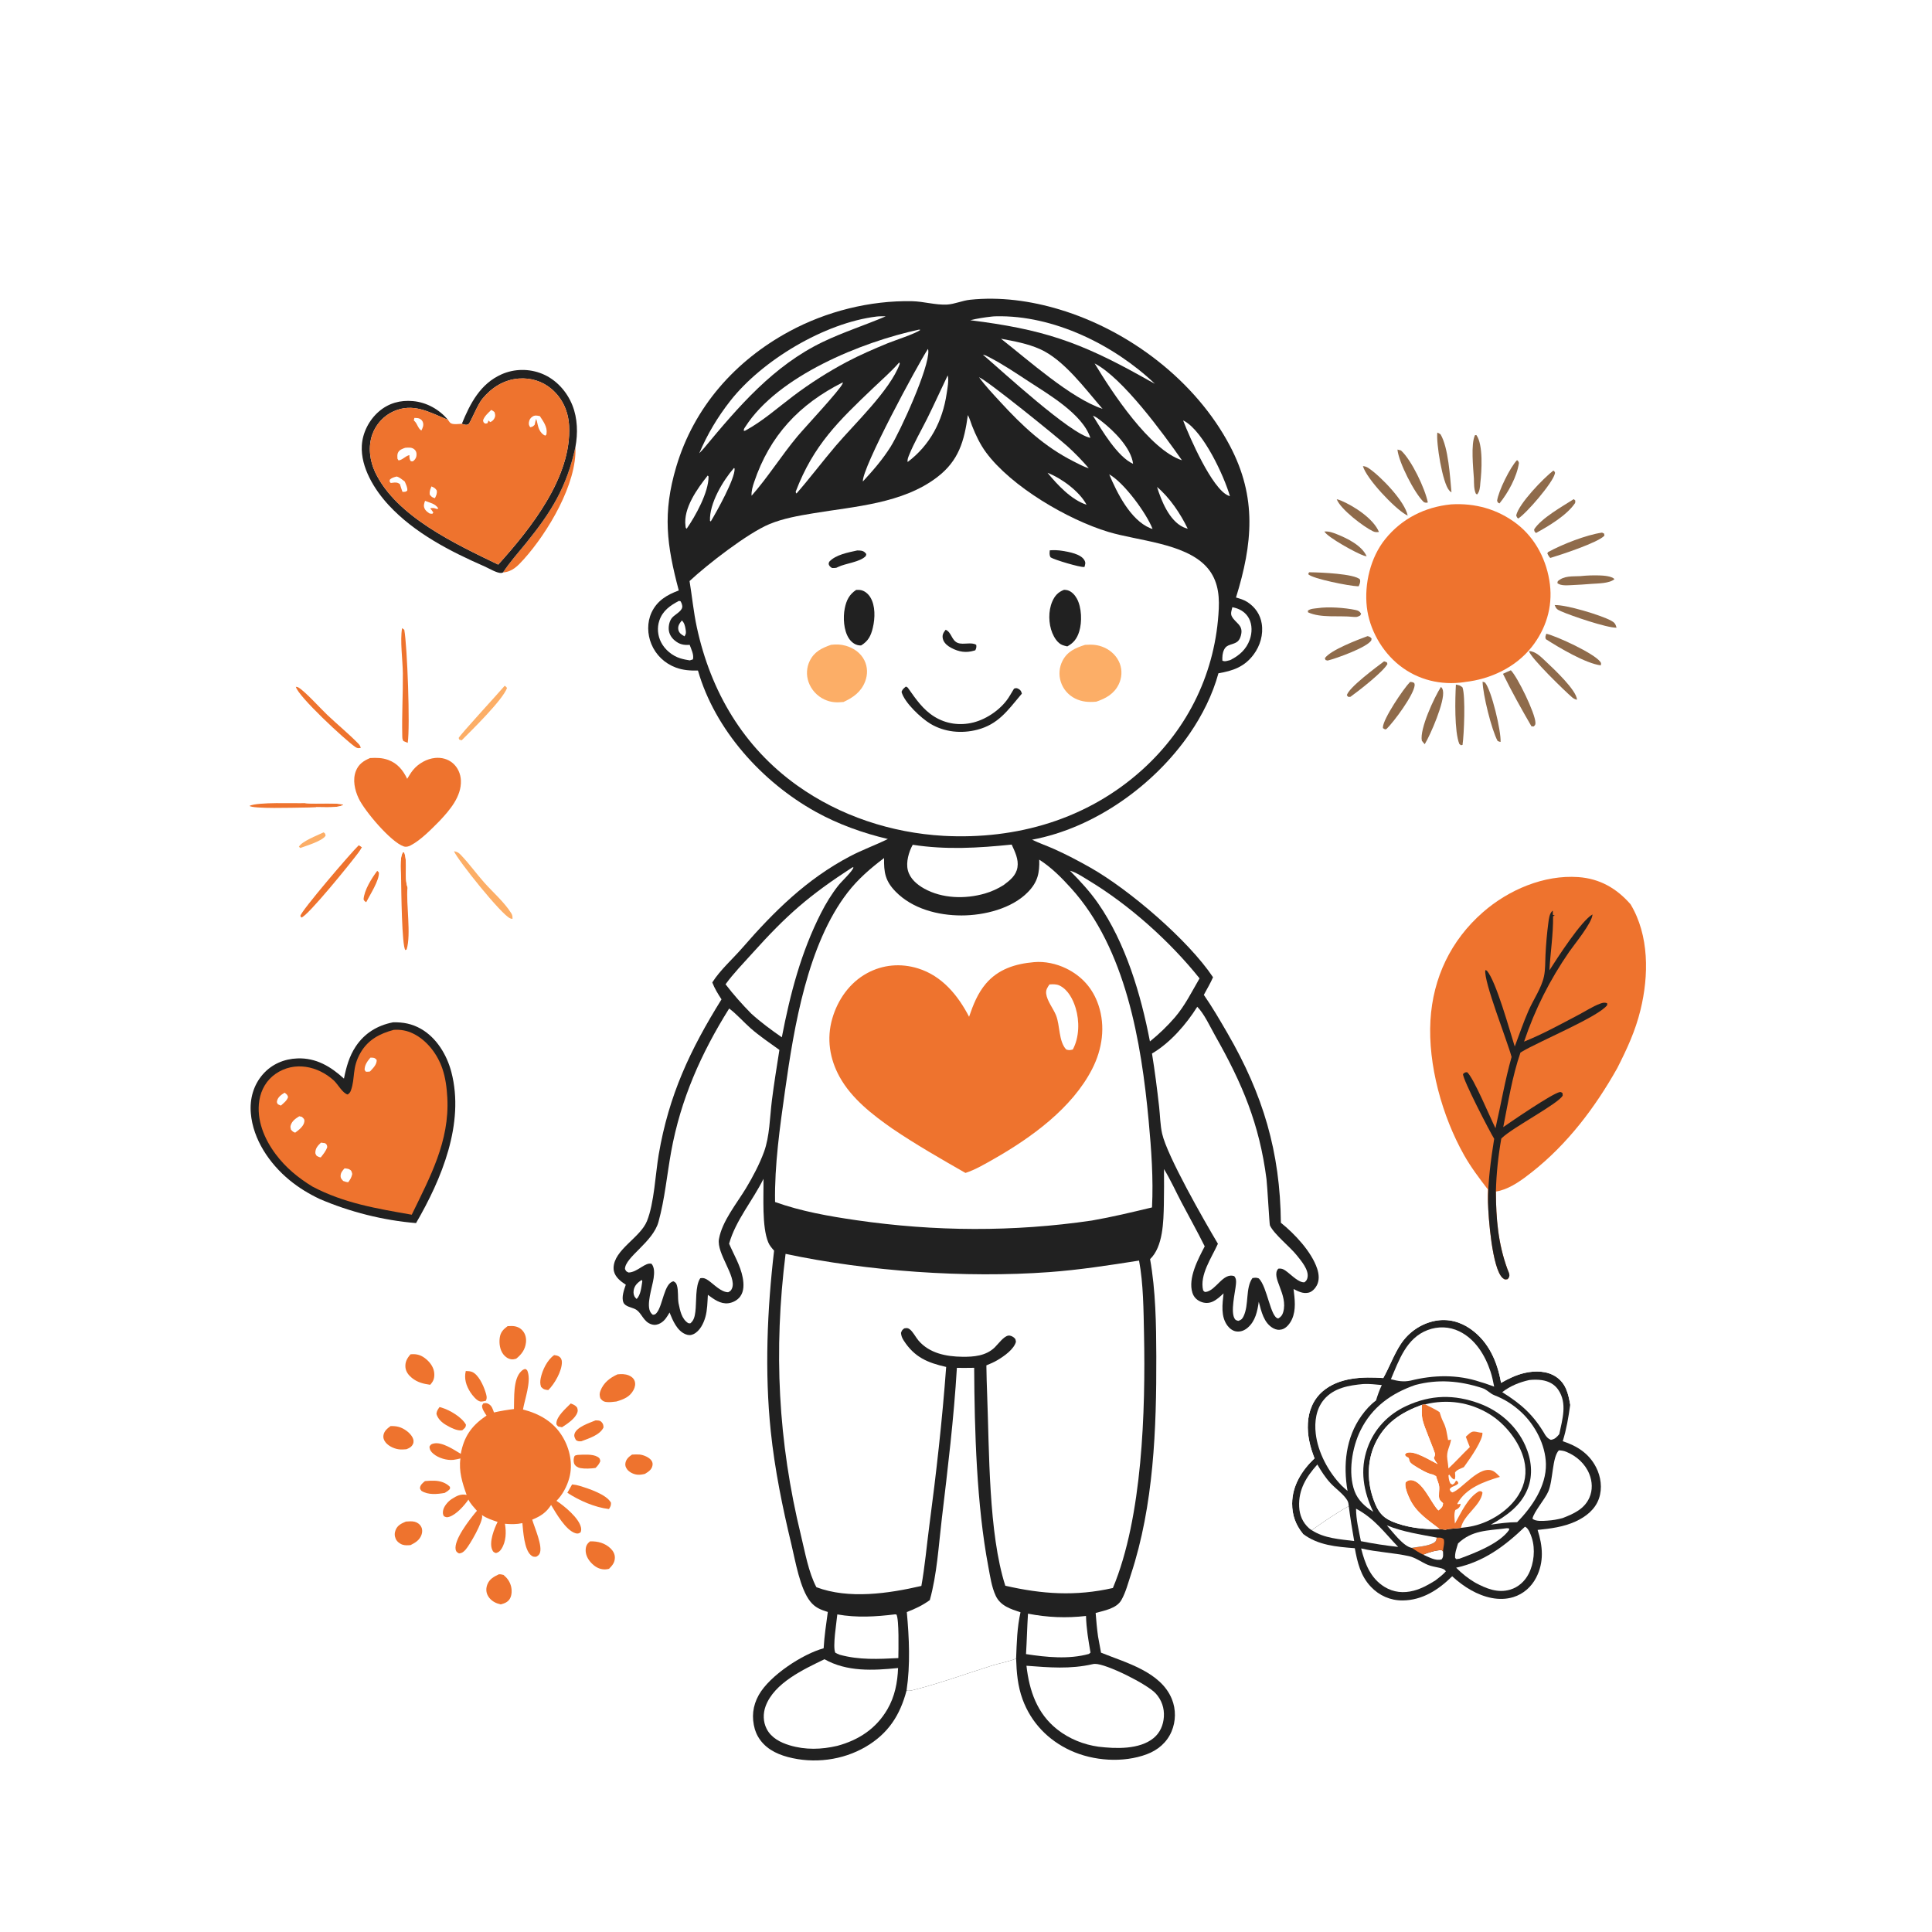 <?xml version="1.0" encoding="UTF-8"?> <svg xmlns="http://www.w3.org/2000/svg" xmlns:xlink="http://www.w3.org/1999/xlink" width="610" height="610"><rect width="100%" height="100%" fill="#333333" stroke="none"/><path fill="white" transform="scale(0.596 0.596)" d="M0 0L1024 0L1024 1024L0 1024L0 0Z"></path><path fill="#FCAE67" transform="scale(0.596 0.596)" d="M171.439 440.945C172.466 441.718 172.237 441.587 172.483 442.731C170.707 445.588 162.321 448.015 159.124 449.214C158.823 449.056 158.596 448.786 158.343 448.559C160.019 445.585 168.216 442.53 171.439 440.945Z"></path><path fill="#EE732E" transform="scale(0.596 0.596)" d="M199.84 461.339L200.707 462.191C201.095 466.225 195.858 474.234 193.996 477.947C193.1 477.362 193.051 477.354 192.61 476.481C192.91 471.535 196.918 465.249 199.84 461.339Z"></path><path fill="#EE732E" transform="scale(0.596 0.596)" d="M161.729 425.467L162.704 425.559C167.348 425.975 178.693 425.119 181.955 426.309C179.396 428.223 170.97 427.561 167.545 427.612C164.992 427.756 162.45 427.816 159.893 427.831C156.006 427.853 133.858 428.576 132.171 426.909C136.812 424.772 155.408 425.659 161.729 425.467Z"></path><path fill="#EE732E" transform="scale(0.596 0.596)" d="M212.505 466.598C212.473 462.865 211.444 454.479 213.49 451.423L214.178 451.661C216.104 457.424 213.98 464.303 215.857 470.028C215.084 479.205 217.884 494.922 215.418 502.974L214.756 503.322C212.84 501.389 212.584 470.648 212.505 466.598Z"></path><path fill="#EE732E" transform="scale(0.596 0.596)" d="M191.733 448.786C191.199 449.767 190.616 450.658 189.96 451.562C186.658 456.113 162.865 485.574 159.636 486.08L159.12 485.23C159.258 482.859 186.122 451.484 190.107 447.732L191.733 448.786Z"></path><path fill="#212121" transform="scale(0.596 0.596)" d="M208.194 541.587C213.537 541.452 218.224 542.325 222.947 545.009C231.301 549.756 236.759 558.866 239.129 567.981C246.211 595.22 233.941 624.663 220.402 647.938C203.038 646.508 185.305 642.031 169.344 635.169C163.6 632.445 158.26 629.209 153.347 625.162C142.765 616.446 134.063 603.676 132.87 589.729C132.225 582.185 134.269 574.76 139.34 569.023C144.017 563.733 150.528 560.958 157.536 560.698C167.442 560.331 175.147 564.954 182.211 571.403C183.419 565.36 185.007 559.547 188.463 554.36C193.153 547.322 199.918 543.204 208.194 541.587Z"></path><path fill="#EE732E" transform="scale(0.596 0.596)" d="M208.612 545.569C212.255 545.346 215.534 545.919 218.844 547.526C226.17 551.084 231.726 558.451 234.331 566.044C236.032 571.003 236.691 576.334 236.971 581.548C238.207 604.539 227.833 623.49 218.13 643.502C199.776 640.292 182.187 637.421 165.495 628.579C157.937 623.958 151.402 618.589 146.062 611.464C140.019 603.4 135.744 593.201 137.381 582.96C138.292 577.26 141.214 572.179 145.997 568.871C155.897 562.022 168.405 564.667 176.882 572.426C178.941 574.311 181.598 579.299 184.204 579.818C185.139 579.08 185.489 578.783 185.908 577.618C188.308 570.955 186.313 565.756 191.038 557.617C195.02 550.755 201.224 547.536 208.612 545.569Z"></path><path fill="white" transform="scale(0.596 0.596)" d="M150.763 578.849C151.873 579.722 152.195 579.825 152.61 581.15C152.005 583.118 150.272 584.341 148.797 585.694L147.241 585.033C146.874 584.369 146.574 584.165 146.735 583.361C147.171 581.184 149.01 579.956 150.763 578.849Z"></path><path fill="white" transform="scale(0.596 0.596)" d="M196.227 560.298C196.531 560.298 196.836 560.273 197.14 560.297C198.484 560.407 198.707 560.58 199.559 561.525C199.633 564.062 197.576 565.877 195.993 567.631C195.205 567.776 194.622 567.78 193.829 567.752L193.164 566.83C193.086 564.269 194.632 562.156 196.227 560.298Z"></path><path fill="white" transform="scale(0.596 0.596)" d="M170.055 605.313L172.236 605.612C173.198 606.414 173.156 606.406 173.365 607.648C172.696 609.783 171.272 611.39 169.931 613.143C169.062 613.039 168.56 612.737 167.789 612.343C167.35 611.623 167.022 611.364 167.058 610.474C167.15 608.163 168.456 606.818 170.055 605.313Z"></path><path fill="white" transform="scale(0.596 0.596)" d="M182.56 618.916C183.286 619.032 184.386 619.107 185.031 619.438C186.276 620.077 186.284 620.7 186.601 621.931C186.212 623.773 185.58 624.797 184.468 626.302C183.498 626.237 182.735 625.962 181.826 625.631C180.951 624.656 180.376 624.207 180.441 622.781C180.515 621.156 181.522 620.044 182.56 618.916Z"></path><path fill="white" transform="scale(0.596 0.596)" d="M158.536 591.339L159.919 591.656C160.789 592.477 161.371 592.784 161.24 594.112C160.992 596.615 158.206 598.697 156.37 600.036C155.177 599.648 154.94 599.285 154.111 598.387C153.9 597.54 153.733 596.923 154.028 596.057C154.818 593.738 156.558 592.589 158.536 591.339Z"></path><path fill="#212121" transform="scale(0.596 0.596)" d="M732.795 730.024C736.097 724.174 738.366 717.671 742.056 712.054C746.203 705.74 752.805 701.169 760.252 699.729C767.021 698.42 773.505 700.121 779.082 704.05C788.681 710.812 793.229 721.358 795.194 732.579C799.207 730.316 803.227 728.346 807.742 727.316C813.22 726.066 819.56 726.134 824.366 729.383C829.596 732.92 830.79 738.279 831.827 744.085C830.921 750.854 829.888 756.918 827.879 763.498C835.432 765.97 841.732 769.941 845.5 777.237C848.098 782.268 848.925 788.384 847.072 793.805C845.077 799.641 840.138 803.495 834.714 805.987C828.338 808.916 821.464 809.792 814.555 810.491C817.304 819.058 818.059 827.507 813.794 835.757C811.261 840.658 807.049 844.41 801.754 846.06C794.143 848.432 786.05 846.19 779.311 842.418C775.693 840.393 772.36 837.842 769.301 835.053C762.083 842.175 753.563 847.762 743.054 847.847C736.594 847.9 730.641 845.271 726.213 840.584C720.768 834.823 719.1 827.733 717.718 820.179C708.024 819.421 698.243 818.654 690.248 812.558C686.4 807.884 684.478 802.58 684.522 796.497C684.59 786.968 689.677 778.947 696.376 772.57C694.019 766.491 692.486 760.446 692.871 753.868C693.253 747.349 695.729 741.309 700.759 737.004C709.386 729.62 722.083 729.239 732.795 730.024Z"></path><path fill="white" transform="scale(0.596 0.596)" d="M754.004 823.621C756.532 822.391 760.874 821.205 763.695 821.15L764.445 821.915C764.455 823.658 764.803 824.694 763.7 826.087C760.506 827.064 756.926 824.862 754.004 823.621Z"></path><path fill="#EE732E" transform="scale(0.596 0.596)" d="M761.164 814.56C762.819 814.593 763.494 814.362 764.828 815.396C765.422 817.578 764.497 819.715 764.445 821.915L763.695 821.15C760.874 821.205 756.532 822.391 754.004 823.621C751.827 822.593 749.885 821.314 747.885 819.988C751.314 819.415 756.238 819.098 759.27 817.477C760.843 816.636 760.728 816.133 761.164 814.56Z"></path><path fill="white" transform="scale(0.596 0.596)" d="M734.706 808.094C743.271 811.566 752.153 812.821 761.164 814.56C760.728 816.133 760.843 816.636 759.27 817.477C756.238 819.098 751.314 819.415 747.885 819.988C743.465 819.271 737.718 811.457 734.706 808.094Z"></path><path fill="white" transform="scale(0.596 0.596)" d="M718.379 799.234C728.261 804.533 733.213 811.717 740.687 819.489C734.04 818.767 727.493 817.752 720.939 816.443C719.84 810.792 718.386 805.012 718.379 799.234Z"></path><path fill="white" transform="scale(0.596 0.596)" d="M694.89 810.623C701.12 806.188 707.825 801.575 714.521 797.9C715.3 804.093 716.318 810.221 717.39 816.369C709.687 815.396 701.576 814.984 694.89 810.623Z"></path><path fill="white" transform="scale(0.596 0.596)" d="M797.375 809.692C798.175 809.525 798.63 809.577 799.429 809.674L799.464 810.478C794.397 817.725 781.168 822.802 773.135 825.736L771.46 825.958L770.859 825.291C770.644 822.704 771.697 820.099 772.415 817.634C779.831 810.612 787.869 810.911 797.375 809.692Z"></path><path fill="white" transform="scale(0.596 0.596)" d="M697.867 775.829C699.924 779.328 702.117 782.776 704.889 785.757C707.425 788.485 711.974 791.731 713.744 794.858C714.339 795.909 714.407 796.721 714.521 797.9C707.825 801.575 701.12 806.188 694.89 810.623C694.385 810.297 693.907 809.984 693.456 809.584C690.103 806.608 688.456 802.665 688.242 798.229C687.8 789.073 692.074 782.328 697.867 775.829Z"></path><path fill="white" transform="scale(0.596 0.596)" d="M810.115 731.085C812.333 730.84 814.635 730.806 816.846 731.144C820.31 731.674 823.401 733.211 825.427 736.144C830.448 743.41 827.624 751.972 826.033 759.772C824.608 761.392 823.779 762.427 821.565 762.769C820.084 762.092 819.599 761.531 818.65 760.273C812.537 749.717 806.097 743.924 795.808 737.511C800.126 734.174 804.838 732.287 810.115 731.085Z"></path><path fill="white" transform="scale(0.596 0.596)" d="M721.073 820.293C729.488 822.28 738.146 822.552 746.492 824.399C749.818 825.135 753.124 827.602 756.289 828.943C758.267 829.781 760.545 830.084 762.631 830.577C763.985 830.897 765.208 831.208 765.961 832.421C764.38 834.262 762.36 835.694 760.465 837.198C756.786 839.503 753.163 841.555 748.935 842.676C743.561 844.1 738.228 843.603 733.449 840.657C725.99 836.058 723.084 828.336 721.073 820.293Z"></path><path fill="white" transform="scale(0.596 0.596)" d="M825.794 768.337C827.287 768.398 828.409 768.563 829.802 769.134C835.173 771.336 839.72 775.398 841.932 780.833C843.572 784.86 843.771 789.401 841.984 793.416C839.28 799.491 833.624 801.928 827.84 804.203C825.148 804.946 822.427 805.409 819.639 805.576C817.415 805.71 813.55 806.088 811.833 804.547C812.536 800.91 818.41 794.32 820.208 790.159C822.813 784.13 822.213 772.189 825.794 768.337Z"></path><path fill="white" transform="scale(0.596 0.596)" d="M807.839 808.813C807.97 808.864 808.11 808.897 808.232 808.966C809.854 809.892 810.954 813.047 811.491 814.711C813.417 820.671 812.647 828.225 809.812 833.749C807.782 837.704 804.378 840.819 800.082 842.103C793.374 844.108 787.345 841.532 781.51 838.441C777.73 836.2 774.498 833.615 771.401 830.505C786.207 827.254 797.121 819.077 807.839 808.813Z"></path><path fill="white" transform="scale(0.596 0.596)" d="M722.232 733.195C725.488 733.013 728.768 733.45 732.012 733.738C730.761 736.43 729.807 739.077 728.945 741.917C725.944 744.149 723.43 746.962 721.259 749.995C712.912 761.664 711.487 776.072 713.871 789.848C712.789 788.94 711.762 787.954 710.719 787C703.746 779.819 698.174 769.48 697.021 759.463C696.294 753.145 697.181 746.388 701.416 741.382C706.654 735.19 714.633 733.89 722.232 733.195Z"></path><path fill="white" transform="scale(0.596 0.596)" d="M736.843 730.648C741.158 720.514 745.016 708.894 756.271 704.615C761.772 702.524 767.737 702.708 773.046 705.274C781.529 709.374 786.713 717.898 789.598 726.554C790.467 729.162 791.007 731.874 791.539 734.568C789.103 733.731 786.654 732.77 784.17 732.094C772.148 728.04 759.454 728.338 747.289 731.386C743.386 732.179 740.588 731.634 736.843 730.648Z"></path><path fill="white" transform="scale(0.596 0.596)" d="M749.782 733.701C761.804 730.537 773.11 731.466 784.913 735.239C787.869 736.119 789.115 738.169 791.739 739.173C797.01 741.19 801.711 744.212 805.845 748.053C813.205 754.891 818.73 765.352 818.959 775.533C819.222 787.224 811.585 798.4 803.722 806.375C799.035 806.397 794.413 807.028 789.781 807.688C797.986 803.082 805.677 797.796 809.299 788.697C812.264 781.249 811.264 773.054 808.074 765.866C803.457 755.462 794.471 747.508 783.882 743.569C770.422 738.563 758.002 738.799 744.897 744.88C735.268 749.348 727.973 757.063 724.401 767.124C720.289 778.708 722.276 790.084 727.486 800.895C723.22 798.208 719.382 794.805 717.592 789.951C714.026 780.279 716.265 766.831 720.721 757.792C726.82 745.418 737.014 738.122 749.782 733.701Z"></path><path fill="white" transform="scale(0.596 0.596)" d="M754.985 743.954C766.711 741.099 778.563 742.755 788.971 749.093C797.411 754.234 805.083 763.851 807.417 773.543C808.968 779.984 807.989 786.151 804.539 791.815C799.563 799.984 789.845 806.217 780.619 808.352C778.429 808.859 776.187 809.191 773.95 809.398C771.263 809.843 768.273 809.643 765.709 810.421L762.651 810.019C754.264 810.362 744.907 809.247 737.159 805.871C731.917 803.588 729.845 800.258 727.875 795.066C724.231 785.463 724.036 774.429 728.38 765.017C733.531 753.857 742.112 748.351 753.286 744.211L754.985 743.954Z"></path><path fill="#EE732E" transform="scale(0.596 0.596)" d="M753.286 744.211L754.985 743.954C757.5 745.369 760.288 746.44 762.634 748.116C763.222 750.002 763.789 751.763 764.697 753.529C766.16 756.373 766.568 759.736 767.117 762.869C767.741 762.894 768.133 762.762 768.725 762.588C768.131 766.54 766.108 768.716 766.729 773.012C766.963 774.634 767.199 776.289 767.325 777.922C771.253 774.286 774.8 770.307 778.652 766.597C777.94 764.78 777.163 762.966 776.528 761.121C777.757 760.059 779.143 758.321 780.847 758.367C782.36 758.407 783.717 759.039 785.308 758.994C785.846 762.47 778.894 772.518 776.736 775.46C776.3 776.056 775.862 776.63 775.457 777.25C773.958 777.937 771.618 778.632 770.793 780.117C770.867 781.437 771.163 782.562 770.561 783.761C769.282 783.558 768.546 782.132 767.721 781.149C767.231 781.752 767.311 781.428 767.381 782.14C767.517 783.525 767.678 784.528 768.307 785.8L769.337 786.468C770.614 786.052 770.682 785.441 771.359 784.347C772.262 784.888 772.198 784.653 772.577 785.755C771.345 787.443 768.956 787.148 767.971 788.92C768.442 790.065 768.329 790.139 769.445 790.625C774.555 788.987 784.15 775.382 791.298 779.443C792.493 780.122 793.638 781.411 794.609 782.374C786.105 784.936 776.578 788.256 772.039 796.542L772.292 796.938L773.781 796.616C773.708 797.608 773.271 798.429 772.495 799.082C772.091 799.421 771.458 799.7 770.981 799.932C770.105 802.053 770.626 804.878 770.764 807.141C774.064 801.347 777.449 793.453 783.489 790.015L784.729 789.986L785.362 790.731C784.449 797.682 775.382 802.43 773.95 809.398C771.263 809.843 768.273 809.643 765.709 810.421L762.651 810.019C756.641 805.318 750.268 801.354 746.852 794.13C745.852 792.017 743.889 787.499 744.651 785.297C745.518 784.499 746.218 784.065 747.453 784.108C753.507 784.32 757.969 795.885 761.709 799.841C761.809 799.946 761.912 800.049 762.013 800.153C762.213 799.996 762.418 799.847 762.612 799.683C763.86 798.631 764.373 797.954 764.474 796.37C763.866 795.777 762.834 794.93 762.539 794.128C761.911 792.426 762.672 789.225 762.388 787.282C762.167 785.769 761.483 784.426 761.039 782.983C760.942 782.667 760.872 782.344 760.788 782.025L759.033 781.127C756.318 780.846 751.226 777.705 748.834 776.151C747.643 775.377 746.605 774.542 746.461 773.058C746.325 771.662 744.921 772.296 744.272 770.703C744.709 770.092 744.735 769.798 745.519 769.585C749.651 768.462 757.754 773.757 761.603 775.61C760.762 774.545 760.061 773.649 759.577 772.358C759.851 771.762 760.198 771.102 760.206 770.43C760.225 768.951 754.341 755.935 753.533 751.881C753.04 749.405 753.226 746.724 753.286 744.211Z"></path><path fill="white" transform="scale(0.596 0.596)" d="M762.651 810.019C754.264 810.362 744.907 809.247 737.159 805.871C731.917 803.588 729.845 800.258 727.875 795.066C724.231 785.463 724.036 774.429 728.38 765.017C733.531 753.857 742.112 748.351 753.286 744.211C753.226 746.724 753.04 749.405 753.533 751.881C754.341 755.935 760.225 768.951 760.206 770.43C760.198 771.102 759.851 771.762 759.577 772.358C760.061 773.649 760.762 774.545 761.603 775.61C757.754 773.757 749.651 768.462 745.519 769.585C744.735 769.798 744.709 770.092 744.272 770.703C744.921 772.296 746.325 771.662 746.461 773.058C746.605 774.542 747.643 775.377 748.834 776.151C751.226 777.705 756.318 780.846 759.033 781.127L760.788 782.025C760.872 782.344 760.942 782.667 761.039 782.983C761.483 784.426 762.167 785.769 762.388 787.282C762.672 789.225 761.911 792.426 762.539 794.128C762.834 794.93 763.866 795.777 764.474 796.37C764.373 797.954 763.86 798.631 762.612 799.683C762.418 799.847 762.213 799.996 762.013 800.153C761.912 800.049 761.809 799.946 761.709 799.841C757.969 795.885 753.507 784.32 747.453 784.108C746.218 784.065 745.518 784.499 744.651 785.297C743.889 787.499 745.852 792.017 746.852 794.13C750.268 801.354 756.641 805.318 762.651 810.019Z"></path><path fill="white" transform="scale(0.596 0.596)" d="M412.679 108.452L413.324 108.098C423.406 102.498 432.675 92.056 441.736 84.681C450.921 77.206 460.65 70.124 471.215 64.709C498.65 50.647 532.278 47.804 561.885 56.09C599.335 66.57 615.623 85.077 638.061 114.438C643.275 121.26 648.46 129.126 656.569 132.724C671.466 139.333 716.513 132.319 735.373 132.057C758.01 131.743 780.054 136.016 801.04 144.5C838.199 159.521 881.364 195.508 900.97 230.671C917.048 259.508 927.452 295.345 925.571 328.47C924.87 340.816 922.2 353.483 918.775 365.366C910.421 394.352 894.38 412.787 880.523 438.504C873.463 451.607 868.94 465.158 863.799 479.051C873.717 495.532 873.523 516.857 869.055 535.068C866.304 546.278 861.929 555.647 856.751 565.859C861.423 571.209 863.842 578.998 866.253 585.603C875.613 611.245 881.421 637.03 879.518 664.472C877.503 693.541 864.931 721.266 842.774 740.497C839.313 743.502 835.814 746.53 832.181 749.325C832.173 747.695 832.436 745.593 831.827 744.085C830.79 738.279 829.596 732.92 824.366 729.383C819.56 726.134 813.22 726.066 807.742 727.316C803.227 728.346 799.207 730.316 795.194 732.579C793.229 721.358 788.681 710.812 779.082 704.05C773.505 700.121 767.021 698.42 760.252 699.729C752.805 701.169 746.203 705.74 742.056 712.054C738.366 717.671 736.097 724.174 732.795 730.024C722.083 729.239 709.386 729.62 700.759 737.004C695.729 741.309 693.253 747.349 692.871 753.868C692.486 760.446 694.019 766.491 696.376 772.57C689.677 778.947 684.59 786.968 684.522 796.497C684.478 802.58 686.4 807.884 690.248 812.558C665.951 825.924 641.15 838.867 616.024 850.607C610.154 853.349 584.709 863.515 581.847 866.831C581.802 866.882 581.751 866.927 581.704 866.976L583.278 875.512C596.433 880.836 614.942 885.621 620.811 900.103C623.023 905.561 622.939 911.865 620.633 917.28C618.155 923.098 613.392 927.132 607.532 929.323C594.961 934.022 579.22 932.907 567.116 927.345C555.265 921.9 546.23 912.549 541.726 900.252C539.118 893.13 538.532 886.071 538.292 878.546C536.314 879.775 528.789 881.32 526.11 882.158C512.225 886.499 498.408 891.6 484.309 895.181C482.918 895.534 481.69 895.885 480.25 895.581C476.77 908.735 470.528 918.369 458.664 925.343C446.381 932.563 431.09 934.452 417.328 930.783C410.887 929.066 404.942 925.909 401.532 919.925C400.833 918.697 400.319 917.45 399.89 916.107C392.864 915.926 385.608 916.839 378.561 917.044C365.799 917.414 352.967 916.958 340.258 915.735C306.442 912.479 274.267 904.142 242.743 891.559C230.754 886.774 218.898 881.606 207.75 875.059C188.502 863.753 169.264 848.03 155.126 830.718C136.217 807.564 124.017 774.867 127.268 744.747C131.564 704.943 160.293 681.607 194.614 665.981C205.246 661.141 217.643 657.422 226.759 650.024C240.214 639.105 245.757 620.149 247.383 603.505C248.542 591.632 248.291 579.134 246.696 567.323C244.048 547.716 227.05 483.636 215.857 470.028C213.98 464.303 216.104 457.424 214.178 451.661L213.49 451.423C211.444 454.479 212.473 462.865 212.505 466.598C208.182 462.374 196.939 450.15 191.733 448.786L190.107 447.732C189.035 445.734 170.379 432.009 166.859 428.34L167.545 427.612C170.97 427.561 179.396 428.223 181.955 426.309C178.693 425.119 167.348 425.975 162.704 425.559L161.729 425.467L161.457 425.117C156.874 419.3 151.539 414.155 147.098 408.176C142.179 401.556 137.891 394.527 133.565 387.514C112.635 353.592 100.608 317.591 105.131 277.257C111.071 224.278 140.805 167.059 182.871 133.848C212.456 110.491 261.031 94.447 298.243 91.65C309.873 90.776 321.968 91.52 333.54 92.908C349.68 94.845 365.539 98.747 381.342 102.45C391.464 104.821 402.216 108.878 412.679 108.452Z"></path><path fill="#8F6B4B" transform="scale(0.596 0.596)" d="M701.617 281.567C704.057 281.387 706.084 282.157 708.315 283.044C713.81 285.228 721.522 289.046 723.991 294.701C723.306 294.563 723.104 294.545 722.481 294.344C718.709 293.129 703.175 284.602 701.617 281.567Z"></path><path fill="#EE732E" transform="scale(0.596 0.596)" d="M302.354 743.502C303.8 744.073 304.797 744.405 305.752 745.717C305.99 746.546 306.181 747.195 305.923 748.061C304.913 751.448 300.574 754.252 297.724 756.098L295.66 755.664C295.122 755.046 294.729 754.893 294.748 754.01C294.83 750.291 299.893 745.996 302.354 743.502Z"></path><path fill="#8F6B4B" transform="scale(0.596 0.596)" d="M803.655 243.755C804.546 244.502 804.181 244.029 804.672 245.229C803.621 252.54 798.987 260.972 794.372 266.682C793.354 266.221 793.55 266.241 793.098 265.315C793.754 260.19 800.056 247.454 803.655 243.755Z"></path><path fill="#8F6B4B" transform="scale(0.596 0.596)" d="M733.219 350.348C733.641 350.406 734.303 350.727 734.71 350.881L734.999 351.764C732.815 355.847 719.737 366.063 715.399 369.143L714.304 369.205L713.51 368.379C714.173 364.455 729.315 353.286 733.219 350.348Z"></path><path fill="#EE732E" transform="scale(0.596 0.596)" d="M306.067 770.742C309.049 770.615 313.861 770.201 316.468 771.716C317.748 772.46 317.77 772.724 318.021 774.065C317.381 775.628 316.665 776.48 315.468 777.66C313.041 778.009 309.803 778.168 307.401 777.722C306.153 777.49 304.711 776.635 304.198 775.425C303.755 774.382 303.792 772.544 304.282 771.523C304.593 770.873 305.425 770.908 306.067 770.742Z"></path><path fill="#EE732E" transform="scale(0.596 0.596)" d="M225.137 784.613C226.814 784.462 228.517 784.368 230.201 784.421C233.252 784.517 236.261 785.482 238.389 787.694L238.357 788.79C237.46 789.744 236.691 790.25 235.571 790.888C231.614 791.572 226.76 792.061 223.228 789.758C222.881 789.206 222.417 788.8 222.506 788.117C222.712 786.543 223.998 785.554 225.137 784.613Z"></path><path fill="#FCAE67" transform="scale(0.596 0.596)" d="M267.369 363.282C267.992 363.67 268.177 363.885 268.606 364.453C266.308 370.832 249.857 386.884 244.57 392.189L243.321 391.837L242.976 390.941C243.979 388.96 263.968 367.311 267.369 363.282Z"></path><path fill="#8F6B4B" transform="scale(0.596 0.596)" d="M833.653 264.456C834.018 264.603 834.265 264.953 834.546 265.228L834.44 266.451C830.115 272.945 820.428 278.696 813.689 282.37C812.892 281.495 812.832 281.694 812.733 280.415C816.633 274.445 827.488 268.397 833.653 264.456Z"></path><path fill="#8F6B4B" transform="scale(0.596 0.596)" d="M785.414 361.122L786.674 361.555C790.168 365.598 795.311 387.53 794.934 393.048C794.288 392.961 793.94 392.793 793.362 392.512C790.161 386.613 785.537 367.884 785.414 361.122Z"></path><path fill="#8F6B4B" transform="scale(0.596 0.596)" d="M761.439 229.153C762.133 229.398 762.558 229.703 763.154 230.123C767.295 237.134 768.172 252.574 768.928 260.839C768.333 260.42 768.286 260.429 767.732 259.815C764.13 255.821 760.723 234.498 761.439 229.153Z"></path><path fill="#8F6B4B" transform="scale(0.596 0.596)" d="M708.146 264.461C708.98 264.66 709.725 264.903 710.517 265.241C717.392 268.18 727.597 274.74 730.51 281.81C729.346 281.956 728.448 281.98 727.362 281.46C722.232 279.007 710.036 269.675 708.146 264.461Z"></path><path fill="#8F6B4B" transform="scale(0.596 0.596)" d="M724.46 336.993C725.662 337.293 725.795 337.399 726.663 338.289L726.626 338.725L726.19 337.603C726.308 338.049 726.695 338.839 726.442 339.258C724.2 342.963 707.993 348.8 703.308 349.94L702.261 349.675L701.831 348.723C704.695 344.414 719.463 338.835 724.46 336.993Z"></path><path fill="#EE732E" transform="scale(0.596 0.596)" d="M315.447 752.469C316.632 752.497 317.746 752.372 318.635 753.304C319.529 754.242 319.695 754.989 319.704 756.228C317.769 760.273 311.865 762.026 307.934 763.529C306.732 763.57 306.165 763.595 305.146 762.922C304.532 761.812 303.968 760.914 304.361 759.581C305.434 755.952 312.283 753.807 315.447 752.469Z"></path><path fill="#EE732E" transform="scale(0.596 0.596)" d="M232.852 745.388C233.227 745.484 233.601 745.582 233.97 745.695C238.339 747.038 244.642 750.73 246.834 754.71C246.755 756.399 246.078 756.579 244.875 757.702C242.182 758.188 238.537 756.2 236.223 754.848C233.99 753.543 231.902 751.565 231.21 749.025C231.326 747.467 231.992 746.62 232.852 745.388Z"></path><path fill="#8F6B4B" transform="scale(0.596 0.596)" d="M697.945 322.183C703.603 321.304 712.335 321.936 718.001 323.119C719.549 323.442 720.206 323.789 721.065 325.106L720.604 326.041C718.933 326.972 718.649 326.9 716.821 326.79C709.375 325.993 699.794 327.519 692.965 324.398L692.819 323.569C694.115 322.408 696.261 322.404 697.945 322.183Z"></path><path fill="#8F6B4B" transform="scale(0.596 0.596)" d="M693.473 303.178L694.336 303.177C699.267 303.222 717.535 303.945 720.435 306.955C720.835 308.347 720.304 309.304 719.793 310.577C719.566 310.575 719.338 310.576 719.11 310.57C714.979 310.461 695.307 306.623 693.026 304.181L693.473 303.178Z"></path><path fill="#8F6B4B" transform="scale(0.596 0.596)" d="M780.812 253.58C780.472 248.1 779.088 235.21 781.393 230.527L782.112 230.47C785.829 235.526 784.943 249.712 784.203 255.955C784.098 257.86 783.882 260.603 782.427 261.981L781.788 261.43C780.762 258.939 780.897 256.239 780.812 253.58Z"></path><path fill="#EE732E" transform="scale(0.596 0.596)" d="M246.751 726.301C247.84 726.346 249.109 726.367 250.124 726.797C253.476 728.217 256.068 733.877 257.119 737.227C257.662 738.958 258.223 740.446 257.382 742.071C256.573 742.241 255.349 742.597 254.507 742.471C252.595 742.185 250.178 739.099 249.214 737.61C246.968 734.14 245.76 730.359 246.751 726.301Z"></path><path fill="#8F6B4B" transform="scale(0.596 0.596)" d="M810.028 344.903C813.577 344.994 816.627 348.266 819.092 350.577C823.105 354.338 835.259 365.695 835.42 370.697C834.384 370.463 833.658 370.119 832.842 369.424C829.268 366.381 810.395 348.137 810.028 344.903Z"></path><path fill="#EE732E" transform="scale(0.596 0.596)" d="M156.728 363.826C157.457 363.961 157.629 363.914 158.216 364.266C161.764 366.395 169.927 375.458 173.367 378.714C178.754 383.813 184.606 388.609 189.785 393.893C190.574 394.698 190.817 395.135 191.128 396.185C189.828 396.421 189.318 396.462 188.196 395.695C182.823 392.019 157.951 368.953 156.728 363.826Z"></path><path fill="#8F6B4B" transform="scale(0.596 0.596)" d="M822.876 249.304L823.372 249.597C823.851 250.555 823.873 250.168 823.653 251.054C822.435 255.943 808.743 271.881 804.256 274.71C803.576 274.081 803.512 273.892 803.214 273.054C804.573 266.816 817.665 253.328 822.876 249.304Z"></path><path fill="#8F6B4B" transform="scale(0.596 0.596)" d="M771.275 362.649C772.913 363.004 773.507 363.014 774.777 364.161C776.436 368.96 775.59 389.232 774.783 394.64L773.933 394.786L773.079 394.098C770.432 387.524 770.841 370.129 771.275 362.649Z"></path><path fill="#8F6B4B" transform="scale(0.596 0.596)" d="M823.589 320.537C829.686 320.304 848.008 325.838 853.444 328.768C855.365 329.804 855.773 330.439 856.389 332.521C851.247 332.67 832.32 326.198 826.972 323.829C825.024 322.966 824.379 322.576 823.589 320.537Z"></path><path fill="#8F6B4B" transform="scale(0.596 0.596)" d="M837.175 305.205C840.513 304.845 844.006 304.733 847.36 304.836C849.499 304.902 853.789 305.179 855.289 306.781C852.711 309.126 846.416 309.056 843.122 309.309C839.721 309.575 836.307 309.826 832.898 309.957C830.631 310.045 826.766 310.502 825.016 308.872L825.253 307.892C828.653 304.887 832.882 305.44 837.175 305.205Z"></path><path fill="#8F6B4B" transform="scale(0.596 0.596)" d="M848.702 282.153L849.786 282.683L849.962 283.735C846.877 287.362 826.598 293.998 821.269 295.58C820.539 294.807 820.152 294.146 819.707 293.182L820.066 292.489C827.481 288.387 840.349 283.34 848.702 282.153Z"></path><path fill="#8F6B4B" transform="scale(0.596 0.596)" d="M740.317 238.158L742.167 238.621C747.724 243.619 754.945 258.808 756.401 266.189C755.507 266.421 755.161 266.354 754.305 266.021C749.338 261.396 740.892 244.764 740.317 238.158Z"></path><path fill="#8F6B4B" transform="scale(0.596 0.596)" d="M763.357 363.876C764.024 364.584 764.228 364.972 764.421 365.955C765.514 371.529 757.794 389.319 754.756 394.25C754.214 393.661 753.728 393.031 753.228 392.407C751.981 386.21 759.782 369.46 763.357 363.876Z"></path><path fill="#8F6B4B" transform="scale(0.596 0.596)" d="M746.97 361.279C747.939 361.286 748.389 361.321 749.206 361.855C749.36 362.315 749.469 362.519 749.42 363.061C748.957 368.174 738.456 382.354 734.535 386.166L733.762 386.416L732.637 385.75C732.624 385.603 732.594 385.456 732.598 385.308C732.711 380.813 743.399 364.983 746.97 361.279Z"></path><path fill="#EE732E" transform="scale(0.596 0.596)" d="M334.805 770.584C336.103 770.535 337.466 770.439 338.762 770.545C340.869 770.719 344.15 772.068 345.26 773.975C345.733 774.786 345.811 775.498 345.647 776.387C345.234 778.628 343.438 779.668 341.664 780.797C340.336 781.126 338.973 781.36 337.599 781.221C335.726 781.031 333.387 779.96 332.246 778.416C331.468 777.363 331.073 776.336 331.326 775.012C331.723 772.933 333.151 771.713 334.805 770.584Z"></path><path fill="#8F6B4B" transform="scale(0.596 0.596)" d="M722.012 246.916C723.27 247.028 724.111 247.39 725.141 248.086C731.473 252.358 744.289 265.6 745.737 273.16C745.394 272.979 745.051 272.799 744.715 272.606C738.651 269.13 723.947 253.704 722.012 246.916Z"></path><path fill="#8F6B4B" transform="scale(0.596 0.596)" d="M819.17 335.722C824.791 337.04 844.504 346.132 847.774 350.607C848.361 351.409 848.144 351.555 848.044 352.479C840.041 351.49 825.89 343.091 818.963 338.623C818.398 337.416 818.816 336.949 819.17 335.722Z"></path><path fill="#FCAE67" transform="scale(0.596 0.596)" d="M240.497 450.944C242.33 451.274 242.949 451.677 244.239 453.022C248.587 457.555 252.31 462.791 256.492 467.492C261.113 472.685 267.114 477.866 270.814 483.744C271.477 484.798 271.536 485.566 271.49 486.786C270.959 486.699 270.762 486.702 270.292 486.512C265.626 484.632 242.489 455.663 240.497 450.944Z"></path><path fill="#EE732E" transform="scale(0.596 0.596)" d="M293.569 717.878C294.739 718.061 295.489 718.095 296.462 718.83C297.266 719.436 297.642 720.521 297.663 721.511C297.763 726.232 293.768 733.169 290.461 736.405C288.552 736.208 287.934 736.057 286.622 734.693C286.087 733.021 286.108 731.761 286.46 730.036C287.329 725.776 289.952 720.375 293.569 717.878Z"></path><path fill="#EE732E" transform="scale(0.596 0.596)" d="M215.016 806.062C216.552 805.961 218.206 805.781 219.715 806.17C221.198 806.553 222.537 807.58 223.202 808.973C223.827 810.282 223.772 811.751 223.289 813.088C222.264 815.92 220.056 817.23 217.502 818.525C216.123 818.631 214.718 818.751 213.373 818.349C211.881 817.902 210.289 816.684 209.647 815.235C208.952 813.67 208.941 812.087 209.591 810.498C210.617 807.991 212.659 807.065 215.016 806.062Z"></path><path fill="#EE732E" transform="scale(0.596 0.596)" d="M303.073 786.389C304.537 786.513 305.816 786.755 307.223 787.188C311.756 788.584 321.328 791.67 323.678 796.084C323.684 797.741 323.423 798.041 322.607 799.425C315.178 798.593 306.763 794.88 300.564 790.814L303.073 786.389Z"></path><path fill="#EE732E" transform="scale(0.596 0.596)" d="M206.907 755.468C208.453 755.449 209.828 755.517 211.327 755.936C214.013 756.687 217.292 759.007 218.553 761.532C219.119 762.665 219.314 763.921 218.72 765.096C217.965 766.589 216.805 767.13 215.336 767.739C214.312 767.82 213.271 767.907 212.244 767.871C209.462 767.775 206.136 766.359 204.331 764.198C203.384 763.064 202.876 761.683 203.161 760.19C203.581 757.99 205.218 756.731 206.907 755.468Z"></path><path fill="#8F6B4B" transform="scale(0.596 0.596)" d="M800.384 355.081C803.999 358.748 813.258 377.809 813.404 382.788C813.437 383.94 813.264 384.058 812.515 384.837L811.303 384.778C805.984 375.608 800.892 366.468 796.206 356.955C797.547 356.261 799.002 355.695 800.384 355.081Z"></path><path fill="#EE732E" transform="scale(0.596 0.596)" d="M213.016 332.75L214.173 333.647C215.753 342.287 217.335 384.977 215.991 393.535C215.221 393.254 214.469 392.907 213.715 392.586C213.062 391.567 213.133 390.737 213.104 389.574C212.832 378.66 213.517 367.712 213.41 356.789C213.341 349.716 211.846 339.395 213.016 332.75Z"></path><path fill="#EE732E" transform="scale(0.596 0.596)" d="M264.295 833.985C265.191 833.947 265.881 834.103 266.745 834.33C268.658 835.951 269.984 837.689 270.67 840.143C271.254 842.237 271.236 845.113 270.056 847.012C268.935 848.816 267.234 849.414 265.281 849.939C264.694 849.791 264.108 849.638 263.533 849.446C261.336 848.709 259.281 847.102 258.274 844.981C257.416 843.176 257.466 841.193 258.188 839.351C259.317 836.469 261.641 835.251 264.295 833.985Z"></path><path fill="#EE732E" transform="scale(0.596 0.596)" d="M312.544 816.56C312.637 816.558 312.73 816.557 312.823 816.554C316.723 816.428 320.495 817.469 323.395 820.231C324.786 821.556 325.782 823.299 325.729 825.263C325.66 827.847 324.377 829.327 322.637 831.086C321.907 831.26 321.201 831.412 320.445 831.413C317.445 831.415 315.04 829.947 313.065 827.786C311.28 825.83 310.047 823.359 310.281 820.651C310.446 818.752 311.1 817.753 312.544 816.56Z"></path><path fill="#EE732E" transform="scale(0.596 0.596)" d="M217.48 717.45C220.973 717.116 223.37 717.923 226.018 720.234C228.263 722.194 229.979 724.833 230.075 727.885C230.153 730.362 229.531 731.799 227.89 733.602C224.253 733.084 221.116 732.324 218.203 729.959C216.446 728.533 214.983 726.65 214.777 724.327C214.529 721.519 215.686 719.489 217.48 717.45Z"></path><path fill="#EE732E" transform="scale(0.596 0.596)" d="M268.913 702.533C269.615 702.495 270.308 702.458 271.011 702.462C273.256 702.472 275.271 703.152 276.802 704.864C278.388 706.637 278.895 708.971 278.619 711.291C278.177 715.003 276.287 717.495 273.464 719.776C272.537 720.032 271.78 720.235 270.804 720.085C269.148 719.831 267.756 718.868 266.729 717.576C264.814 715.169 264.354 711.764 264.725 708.789C265.096 705.818 266.587 704.246 268.913 702.533Z"></path><path fill="#EE732E" transform="scale(0.596 0.596)" d="M327.102 728.08C329.114 727.855 331.142 727.839 333.047 728.604C334.475 729.177 335.72 730.152 336.232 731.663C336.758 733.213 336.375 734.933 335.631 736.338C333.665 740.045 330.356 741.322 326.532 742.458C324.713 742.684 322.716 742.961 320.89 742.681C319.543 742.474 318.824 741.78 318.026 740.724C317.574 739.231 317.532 738.274 318.075 736.826C319.69 732.525 323.081 729.917 327.102 728.08Z"></path><path fill="#EE732E" transform="scale(0.596 0.596)" d="M304.824 236.839C305.779 256.145 290.146 282.243 277.426 296.337C274.257 299.848 271.388 302.894 266.461 303.263C270.048 297.768 274.521 292.816 278.65 287.723C292.09 271.14 300.205 258.115 304.824 236.839Z"></path><path fill="#212121" transform="scale(0.596 0.596)" d="M244.676 224.48C249.087 213.656 254.48 203.271 265.756 198.277C272.555 195.266 280.491 195.226 287.354 198.077C294.685 201.123 300.34 207.436 303.247 214.749C305.983 221.631 306.188 229.624 304.824 236.839C300.205 258.115 292.09 271.14 278.65 287.723C274.521 292.816 270.048 297.768 266.461 303.263C266.065 303.431 265.913 303.531 265.439 303.545C263.14 303.613 258.949 301.056 256.725 300.082C238.509 292.106 219.681 282.442 205.979 267.677C198.426 259.536 191.013 247.607 191.675 236.054C192.068 229.187 195.549 222.443 200.746 217.976C205.907 213.538 212.098 211.867 218.784 212.481C226.026 213.145 232.626 216.857 237.288 222.353L236.6 222.084C227.226 218.331 218.949 213.284 208.55 217.887C203.283 220.219 199.179 224.714 197.244 230.127C194.93 236.597 195.857 244.111 198.786 250.251C209.963 273.679 241.596 288.285 263.932 299.101C281.149 279.989 302.943 252.713 301.479 225.565C301.071 218.002 298.077 211.163 292.284 206.154C287.447 201.97 281.153 200.043 274.798 200.542C266.946 201.159 260.428 205.326 255.52 211.28C252.933 214.419 249.335 223.731 248.176 224.762C247.985 224.931 247.152 225.061 247.001 225.067C246.339 225.092 245.258 224.723 244.676 224.48Z"></path><path fill="#EE732E" transform="scale(0.596 0.596)" d="M196.054 401.574C199.457 401.398 202.469 401.395 205.736 402.605C210.635 404.419 213.512 408.04 215.71 412.585C216.692 410.988 217.666 409.301 218.863 407.856C221.681 404.455 226.093 401.957 230.504 401.524C233.895 401.191 237.263 402.059 239.876 404.292C242.561 406.587 244.03 410 244.165 413.499C244.491 421.974 238.269 429.149 232.842 434.922C228.526 439.246 222.909 445.108 217.482 447.88C216.287 448.491 215.128 448.813 213.824 448.368C207.03 446.052 193.14 429.61 189.993 422.932C187.935 418.566 186.706 413.099 188.537 408.44C189.967 404.801 192.585 403.042 196.054 401.574Z"></path><path fill="#EE732E" transform="scale(0.596 0.596)" d="M272.274 746.446C272.501 740.645 271.683 730.512 276.224 726.33C276.945 725.667 277.346 725.434 278.268 725.203C279.267 725.764 279.278 725.796 279.615 726.847C281.333 732.2 278.034 741.171 277.05 746.688C285.786 748.924 293.314 753.213 298.061 761.173C301.886 767.586 303.562 775.569 301.61 782.868C300.42 787.316 298.062 791.814 294.807 795.083C298.89 797.734 306.804 804.239 307.787 809.243C307.988 810.265 307.89 810.797 307.579 811.761C306.54 812.425 306.044 812.591 304.814 812.219C299.707 810.675 294.537 801.57 291.946 797.27C289.35 801.332 286.358 803.247 281.947 805.047C283.077 809.052 287.815 819.445 285.827 823.099C285.374 823.932 284.854 824.249 284.065 824.696C282.704 824.743 282.301 824.788 281.198 823.823C277.708 820.77 277.151 811.275 276.737 806.888C273.571 807.56 270.694 807.517 267.491 807.229C268.263 811.651 268.132 816.762 265.57 820.641C264.822 821.773 264.066 822.374 262.752 822.754C261.506 822.296 261.281 822.236 260.718 820.927C259.004 816.944 261.806 809.834 263.607 806.241C260.635 805.245 257.871 804.365 255.265 802.573C255.314 802.73 255.385 802.881 255.41 803.044C255.895 806.181 249.02 818.221 246.691 820.887C245.65 822.077 244.8 822.79 243.163 822.943C242.26 822.395 241.666 822.163 241.408 821.027C240.237 815.854 248.667 805.181 251.741 801.424C252.036 801.063 252.343 800.711 252.656 800.366C251.074 798.502 249.202 796.644 248.164 794.416C245.953 797.575 241.825 802.292 238.052 803.523C236.795 803.934 236.335 803.823 235.185 803.242C234.574 802.305 234.557 801.537 234.693 800.43C234.981 798.1 237.33 795.394 239.234 794.165C241.94 792.419 243.988 791.321 247.196 791.931C244.943 785.662 242.965 779.371 243.911 772.63C242.705 772.912 241.466 773.215 240.233 773.361C236.773 773.769 232.192 772.394 229.546 770.121C228.282 769.035 227.606 768.065 227.521 766.366C228.179 765.28 228.359 765.049 229.69 764.722C234.065 763.647 240.503 768.025 244.093 770.182C245.745 761.259 249.62 755.51 257.05 750.408L257.745 749.935C256.761 748.322 255.337 746.563 255.36 744.618L255.991 743.494C257.183 743.208 257.99 743.204 259.079 743.899C260.627 744.887 261.078 746.622 261.682 748.26C265.208 747.449 268.683 746.888 272.274 746.446Z"></path><path fill="#EE732E" transform="scale(0.596 0.596)" d="M244.676 224.48C245.258 224.723 246.339 225.092 247.001 225.067C247.152 225.061 247.985 224.931 248.176 224.762C249.335 223.731 252.933 214.419 255.52 211.28C260.428 205.326 266.946 201.159 274.798 200.542C281.153 200.043 287.447 201.97 292.284 206.154C298.077 211.163 301.071 218.002 301.479 225.565C302.943 252.713 281.149 279.989 263.932 299.101C241.596 288.285 209.963 273.679 198.786 250.251C195.857 244.111 194.93 236.597 197.244 230.127C199.179 224.714 203.283 220.219 208.55 217.887C218.949 213.284 227.226 218.331 236.6 222.084L237.288 222.353C238.145 223.582 238.346 224.272 239.956 224.59C241.297 224.854 243.293 224.541 244.676 224.48Z"></path><path fill="white" transform="scale(0.596 0.596)" d="M228.574 257.676C229.909 258.285 230.539 258.543 231.37 259.819C231.629 261.505 231.108 262.437 230.405 263.906C228.895 263.51 228.524 263.175 227.645 261.968C227.467 260.273 227.95 259.2 228.574 257.676Z"></path><path fill="white" transform="scale(0.596 0.596)" d="M219.528 221.388C220.281 221.434 221.301 221.419 222.006 221.674C223.021 222.04 223.839 222.864 224.1 223.924C224.489 225.509 223.916 226.674 223.233 228.064C221.527 227.107 221.112 224.608 219.698 223.183C219.543 223.026 219.38 222.876 219.221 222.723L219.528 221.388Z"></path><path fill="white" transform="scale(0.596 0.596)" d="M225.171 265.321C228.006 266.464 230.385 266.693 232.195 269.311L231.609 269.668C230.503 269.318 229.736 268.994 228.56 269.152C228.339 269.181 228.125 269.246 227.907 269.293C228.54 270.017 229.056 270.706 229.552 271.53L229.017 272.192L227.631 272.047C226.45 271.263 225.443 270.625 224.863 269.247C224.274 267.848 224.72 266.66 225.171 265.321Z"></path><path fill="white" transform="scale(0.596 0.596)" d="M260.258 217.158C260.918 217.454 261.395 217.866 261.962 218.308C262.335 219.493 262.566 220.3 261.976 221.484C261.454 222.532 260.763 223.157 259.722 223.618L258.703 222.751L258.582 223.416L258.154 224.244L257.027 224.413C256.065 223.714 256.1 223.796 255.904 222.626C256.775 220.309 258.532 218.856 260.258 217.158Z"></path><path fill="white" transform="scale(0.596 0.596)" d="M210.112 252.44C211.616 252.749 213.16 254.172 214.409 255.079C215.035 256.592 215.948 258.236 215.757 259.903C214.724 260.763 214.496 260.525 213.205 260.552C212.676 259.24 212.293 257.834 211.861 256.484C210.475 255.439 209.547 255.548 207.873 255.753L206.994 255.867C206.213 254.807 206.353 255.39 206.517 254.134C207.547 253.048 208.724 252.83 210.112 252.44Z"></path><path fill="white" transform="scale(0.596 0.596)" d="M214.65 237.223C216.489 237.099 218.369 236.814 219.789 238.332C220.428 239.015 220.631 239.721 220.661 240.614C220.708 241.99 220.261 243.06 219.232 243.992C218.556 244.604 218.457 244.397 217.631 244.328C216.809 243.136 216.935 242.507 216.863 241.085C214.673 241.638 213.114 243.756 211.117 243.897L210.546 242.989C210.51 242.01 210.388 240.908 210.765 239.973C211.427 238.328 213.126 237.756 214.65 237.223Z"></path><path fill="white" transform="scale(0.596 0.596)" d="M284.053 221.89C283.668 222.898 283.48 223.976 283.239 225.027C282.288 225.971 282.198 226.081 280.893 226.331C280.262 225.404 280.057 224.967 280.194 223.766C280.346 222.44 280.986 221.386 282.111 220.671C283.406 219.848 284.613 220.16 285.998 220.455C287.795 223.198 290.039 226.181 289.54 229.639C289.427 230.425 289.475 230.191 288.9 230.776C287.506 230.317 286.437 229.026 285.782 227.741C284.847 225.909 284.715 223.804 284.053 221.89Z"></path><path fill="#EE732E" transform="scale(0.596 0.596)" d="M768.688 267.195C781.356 266.405 793.392 269.718 803.517 277.504C813.581 285.242 819.551 297.125 821.082 309.605C822.562 321.676 818.957 333.245 811.427 342.761C802.877 353.568 789.589 359.796 776.12 361.284C776.002 361.312 775.885 361.349 775.766 361.366C763.367 363.163 751.101 360.239 741.271 352.403C732.029 345.037 725.404 333.341 724.086 321.575C722.709 309.295 726.009 295.276 733.849 285.574C742.649 274.681 754.881 268.577 768.688 267.195Z"></path><path fill="#EE732E" transform="scale(0.596 0.596)" d="M788.203 630.111C783.688 624.244 779.24 618.379 775.595 611.914C763.991 591.338 756.411 564.021 757.793 540.503C759.116 517.998 768.607 498.095 785.614 483.236C799.141 471.419 817.913 463.346 836.124 464.646C847.495 465.458 856.391 470.574 863.799 479.051C873.717 495.532 873.523 516.857 869.055 535.068C866.304 546.278 861.929 555.647 856.751 565.859C845.028 586.713 830.381 606.102 811.477 620.987C806.503 624.903 800.885 629.074 794.686 630.771C793.946 630.973 793.211 631.107 792.456 631.239C792.508 645.535 793.613 658.748 798.549 672.287C799.336 674.446 800.427 675.81 798.646 677.648C797.388 677.837 797.147 677.982 796.11 677.092C790.442 672.229 788.439 644.466 788.28 637.032C788.017 634.786 788.197 632.378 788.203 630.111Z"></path><path fill="#212121" transform="scale(0.596 0.596)" d="M802.448 554.398C804.854 548.065 807.016 541.617 809.737 535.41C812.282 529.608 816.619 523.411 817.931 517.247C818.704 513.619 818.549 509.612 818.733 505.901C819.013 500.271 819.489 494.492 820.244 488.904C820.538 486.733 820.796 483.771 822.599 482.393L822.633 484.65L823.653 484.97L822.747 485.387C822.892 494.882 821.322 504.524 820.819 514.022C825.062 507.403 837.673 487.771 843.638 484.422C843.424 488.953 834.019 500.26 831.309 504.194C820.972 519.198 813.213 534.532 807.384 551.813C817.147 547.907 826.975 542.484 836.306 537.584C839.995 535.647 843.851 533.1 847.74 531.671C849.144 531.155 849.964 531.018 851.37 531.42L851.45 532.416C847.225 538.467 815.134 551.753 806.139 557.195L805.477 557.6C801.085 570.318 798.98 583.927 796.355 597.095C800.805 594.002 822.214 579.355 826.239 578.547C826.972 578.4 827.162 578.712 827.751 579.073L827.861 580.346C825.902 584.496 801.5 597.199 795.712 602.791C795.578 602.921 795.447 603.055 795.315 603.186C793.695 612.432 792.693 621.854 792.456 631.239C792.508 645.535 793.613 658.748 798.549 672.287C799.336 674.446 800.427 675.81 798.646 677.648C797.388 677.837 797.147 677.982 796.11 677.092C790.442 672.229 788.439 644.466 788.28 637.032C788.243 625.768 789.774 614.384 791.551 603.276C789.307 599.719 774.72 571.585 775.055 568.958C775.972 568.189 776.022 568.066 777.199 567.994C780.55 570.674 789.5 592.243 792.24 597.675C795.166 585.018 797.222 572.478 800.769 559.935C798.547 551.518 785.884 519.85 786.862 513.919L787.662 514.185C792.612 519.87 799.707 545.785 802.448 554.398Z"></path><path fill="#212121" transform="scale(0.596 0.596)" d="M359.589 312.804C353.205 288.746 350.905 271.963 358.26 247.232C367.624 215.744 389.429 191.092 418.148 175.555C437.757 164.946 460.888 159.096 483.249 159.567C489.361 159.695 495.666 161.669 501.696 161.344C505.704 161.128 509.765 159.236 513.877 158.801C529.742 157.12 546.054 159.361 561.276 163.946C598.292 175.098 633.374 201.719 651.565 236.194C665.99 263.533 663.582 288.093 654.778 316.539C656.912 317.156 659.003 317.738 660.88 318.975C664.943 321.653 667.648 325.555 668.409 330.387C669.321 336.179 667.602 342.061 664.131 346.726C659.263 353.267 653.142 355.39 645.476 356.667C642.395 367.955 636.904 378.928 630.296 388.547C611.439 415.999 579.861 438.673 546.741 444.837C550.558 446.686 554.619 448.076 558.494 449.811C565.057 452.749 571.497 456.146 577.749 459.691C598.357 471.378 629.582 498.151 642.611 517.702C641.231 520.89 639.383 523.971 637.737 527.036C642.245 533.522 646.334 540.57 650.295 547.41C669.097 579.885 678.185 610.166 678.55 647.763C685.772 653.537 694.822 663.107 697.78 672.094C698.734 674.989 699.049 678.175 697.582 680.962C696.737 682.568 695.107 684.336 693.278 684.78C690.308 685.502 687.861 684.155 685.276 682.867C685.892 688.183 686.719 693.875 684.41 698.919C683.432 701.055 681.516 703.633 679.106 704.259C677.401 704.702 675.969 704.45 674.455 703.608C669.481 700.842 668.182 694.647 666.846 689.623C666.101 694.652 665.061 699.852 660.994 703.345C659.296 704.804 657.29 705.616 655.039 705.351C653.143 705.128 651.448 703.837 650.324 702.36C646.585 697.451 647.585 690.863 648.191 685.182C646.444 686.798 644.691 688.478 642.511 689.498C640.354 690.506 638.104 690.473 635.934 689.519C633.858 688.606 632.387 687.036 631.695 684.872C629.226 677.146 634.737 666.927 638.206 660.266C634.302 652.357 629.951 644.681 625.859 636.869C622.813 631.057 620.043 624.912 616.637 619.316C616.664 625.586 616.7 631.865 616.563 638.134C616.364 647.161 616.155 660.46 609.262 667.039C612.238 683.725 612.506 701.564 612.557 718.494C612.674 756.903 611.227 797.406 599.093 834.16C597.645 838.546 596.382 843.53 594.101 847.568C591.507 852.159 585.109 853.151 580.426 854.483C580.751 858.668 581.12 862.818 581.704 866.976L583.278 875.512C596.433 880.836 614.942 885.621 620.811 900.103C623.023 905.561 622.939 911.865 620.633 917.28C618.155 923.098 613.392 927.132 607.532 929.323C594.961 934.022 579.22 932.907 567.116 927.345C555.265 921.9 546.23 912.549 541.726 900.252C539.118 893.13 538.532 886.071 538.292 878.546C536.314 879.775 528.789 881.32 526.11 882.158C512.225 886.499 498.408 891.6 484.309 895.181C482.918 895.534 481.69 895.885 480.25 895.581C476.77 908.735 470.528 918.369 458.664 925.343C446.381 932.563 431.09 934.452 417.328 930.783C410.887 929.066 404.942 925.909 401.532 919.925C400.833 918.697 400.319 917.45 399.89 916.107C398.096 909.727 398.715 903.723 401.981 897.906C407.782 887.572 425.286 876.183 436.326 873.189C436.702 866.786 437.666 860.309 438.538 853.954C434.687 852.736 431.828 851.645 429.25 848.406C423.744 841.491 421.345 826.866 419.283 818.296C414.506 798.441 410.427 778.477 408.307 758.142C405.034 726.742 406.413 693.809 410.079 662.538C408.88 661.183 407.706 659.862 407 658.174C403.537 649.89 404.597 633.904 404.456 624.495C398.769 636.069 389.759 646.373 386.249 658.864C388.776 664.743 392.227 670.395 393.443 676.741C394.078 680.052 394.231 683.937 392.154 686.803C390.722 688.778 388.223 690.108 385.82 690.398C381.611 690.906 378.191 688.269 374.994 685.936C374.76 689.804 374.739 693.98 373.676 697.717C372.704 701.134 370.79 705.078 367.445 706.74C366.024 707.446 364.69 707.421 363.237 706.846C358.656 705.035 356.393 699.508 354.698 695.311C353.397 697.551 352.214 699.613 349.91 700.943C348.449 701.785 346.919 702.096 345.271 701.618C340.657 700.279 340.035 695.313 336.504 693.52C334.639 692.573 331.175 692.176 330.271 690.004C329.114 687.224 330.589 683.295 331.522 680.58C328.875 678.885 325.885 676.565 325.206 673.312C325.091 672.763 325.036 672.194 325.048 671.634C325.252 662.016 339.161 655.735 342.736 646.866C346.6 637.277 347.171 622.053 348.978 611.498C354.35 580.128 365.555 556.224 382.223 529.42C380.343 526.523 378.577 523.696 377.337 520.459C381.521 513.829 388.067 508.113 393.228 502.174C410.091 482.771 427.329 465.723 450.299 453.624C456.819 450.189 463.759 447.719 470.361 444.467C457.153 441.359 444.003 436.643 432.11 430.042C403.759 414.305 378.792 386.717 369.748 355.229C365.709 355.312 361.891 355.074 358.067 353.655C352.153 351.462 347.488 347.051 345.07 341.212C342.897 335.964 342.74 329.718 345.147 324.52C348.06 318.231 353.351 315.092 359.589 312.804Z"></path><path fill="white" transform="scale(0.596 0.596)" d="M361.213 328.706C362.497 329.876 362.903 331.538 363.182 333.255C363.46 334.97 363.556 335.664 362.627 337.106C361.156 336.274 359.774 335.465 359.372 333.655C358.926 331.644 360.035 330.161 361.213 328.706Z"></path><path fill="white" transform="scale(0.596 0.596)" d="M339.93 678.034L340.268 678.747C339.794 681.675 339.441 686.1 337.238 688.139C337.019 687.904 336.791 687.677 336.58 687.435C335.69 686.412 335.488 685.021 335.673 683.7C336.053 680.996 337.805 679.479 339.93 678.034Z"></path><path fill="white" transform="scale(0.596 0.596)" d="M554.936 250.47C562.288 253.324 571.844 260.271 575.618 267.4C567.487 264.744 560.215 256.875 554.936 250.47Z"></path><path fill="white" transform="scale(0.596 0.596)" d="M612.946 257.967C619.667 263.6 625.438 272.246 629.214 280.096C628.407 279.863 627.589 279.615 626.827 279.256C619.41 275.771 615.229 265.293 612.946 257.967Z"></path><path fill="white" transform="scale(0.596 0.596)" d="M388.84 247.902L389.173 248.253C389.438 253.619 379.587 271.154 376.549 276.23L376.123 275.929C375.71 266.727 383.01 254.566 388.84 247.902Z"></path><path fill="white" transform="scale(0.596 0.596)" d="M578.989 220.205C580.707 220.846 582.211 222.109 583.651 223.231C590.069 228.235 599.232 237.286 600.262 245.714C592.013 242.026 583.607 227.791 578.989 220.205Z"></path><path fill="white" transform="scale(0.596 0.596)" d="M374.92 251.912L375.356 252.423C375.452 260.792 368.408 273.422 363.756 280.11C363.114 279.369 363.302 279.778 363.153 278.683C361.867 269.256 369.41 258.871 374.92 251.912Z"></path><path fill="white" transform="scale(0.596 0.596)" d="M587.618 251.304C595.368 255.556 607.305 271.795 610.578 280.194C609.972 280.044 609.925 280.052 609.251 279.769C598.806 275.387 591.729 261.035 587.618 251.304Z"></path><path fill="white" transform="scale(0.596 0.596)" d="M652.851 321.658C653.323 321.77 653.796 321.881 654.265 322.007C657.423 322.857 660.119 324.719 661.671 327.663C663.44 331.018 663.325 335.281 662.09 338.79C660.248 344.023 656.5 347.306 651.682 349.699C650.185 350.029 648.981 350.649 647.562 349.987C647.48 348.023 647.574 345.974 648.466 344.178C649.291 342.519 650.34 341.997 652.036 341.436C653.218 341.045 654.535 340.713 655.521 339.904C656.752 338.894 657.328 337.218 657.585 335.697C658.386 330.945 654.392 330.016 652.557 326.498C651.742 324.936 652.502 323.276 652.851 321.658Z"></path><path fill="white" transform="scale(0.596 0.596)" d="M626.771 222.75C627.026 222.869 627.292 222.967 627.536 223.107C637.694 228.903 648.441 252.118 651.564 262.859C651.234 262.745 650.905 262.624 650.584 262.486C642.083 258.83 630.309 231.921 626.771 222.75Z"></path><path fill="white" transform="scale(0.596 0.596)" d="M502.059 198.85C502.76 201.569 501.905 205.744 501.499 208.5C499.343 223.13 492.633 235.887 480.805 244.767C480.626 243.419 481.089 242.344 481.584 241.114C484.232 234.532 487.976 228.151 491.147 221.795C494.929 214.215 498.376 206.478 502.059 198.85Z"></path><path fill="white" transform="scale(0.596 0.596)" d="M359.663 318.326L360.505 318.501C361.036 319.35 361.593 320.708 361.41 321.754C361.038 323.873 357.646 325.516 356.187 327.09C354.75 328.641 354.163 331.221 354.258 333.287C354.366 335.644 355.575 337.736 357.363 339.233C359.901 341.357 362.128 341.842 365.355 341.617C366.177 343.888 367.736 346.932 367.077 349.312L365.41 349.85C363.731 349.591 361.998 349.252 360.376 348.747C356.143 347.431 352.23 344.206 350.217 340.252C348.411 336.704 348.016 332.568 349.284 328.777C351.039 323.529 355.012 320.771 359.663 318.326Z"></path><path fill="white" transform="scale(0.596 0.596)" d="M520.701 187.895C521.85 188.054 522.79 188.591 523.806 189.113C531.017 192.815 537.83 197.402 544.605 201.836C555.14 208.73 573.517 219.31 577.618 231.948C567.124 230.016 531.178 196.882 520.701 187.895Z"></path><path fill="white" transform="scale(0.596 0.596)" d="M518.65 199.846C522.797 201.326 560.034 231.509 565.434 236.376C569.452 239.998 573.254 243.937 576.781 248.035C574.027 247.28 571.355 245.759 568.803 244.469C553.188 236.579 541.616 225.679 529.917 212.922C526.036 208.691 522.028 204.498 518.65 199.846Z"></path><path fill="white" transform="scale(0.596 0.596)" d="M579.89 192.531C594.783 200.186 616.259 229.715 626.139 243.828C609.13 238.338 589.112 207.848 579.89 192.531Z"></path><path fill="white" transform="scale(0.596 0.596)" d="M530.279 179.441C537.282 180.748 544.329 182.013 550.883 184.921C563.673 190.597 574.973 206.113 584.068 216.587C567.345 211.04 544.821 190.825 530.279 179.441Z"></path><path fill="white" transform="scale(0.596 0.596)" d="M491.584 184.851C491.69 185.205 491.75 185.36 491.781 185.774C492.431 194.583 476.84 228.653 471.802 236.675C467.567 243.418 462.497 249.255 457.109 255.072C456.574 247.927 486.03 193.377 491.584 184.851Z"></path><path fill="white" transform="scale(0.596 0.596)" d="M525.359 167.705C526.13 167.608 526.887 167.578 527.662 167.561C558.089 166.868 590.129 182.673 611.81 203.303C609.55 202.133 607.34 200.853 605.116 199.615C571.749 180.979 552.14 174.4 514.013 169.644C517.811 168.701 521.473 168.142 525.359 167.705Z"></path><path fill="white" transform="scale(0.596 0.596)" d="M476.358 192.015C476.569 192.175 476.562 192.504 476.644 192.756C471.603 206.685 452.567 224.645 442.859 236.045C435.754 244.387 429.164 253.168 421.966 261.418C421.593 261.127 421.837 261.359 421.507 260.518C430.941 235.719 444.24 223.021 462.758 205.372C467.178 201.16 471.9 197.043 475.953 192.479L476.358 192.015Z"></path><path fill="white" transform="scale(0.596 0.596)" d="M446.521 202.539C446.497 202.762 446.452 202.984 446.373 203.193C445.133 206.44 426.339 226.483 422.406 231.201C413.925 241.375 406.925 252.668 398.162 262.622C397.95 260.331 398.75 257.645 399.478 255.479C407.799 230.72 423.453 214.1 446.521 202.539Z"></path><path fill="white" transform="scale(0.596 0.596)" d="M486.822 174.62L487.575 174.744C485.258 176.709 473.518 180.482 470.078 181.909C462.784 184.935 455.507 188.052 448.527 191.758C438.672 196.991 429.226 203.003 420.315 209.72C411.898 216.064 404.008 223.157 394.695 228.185L394.054 228.268C393.931 227.276 394.321 226.91 394.857 226.075C412.132 199.112 456.357 181.196 486.822 174.62Z"></path><path fill="white" transform="scale(0.596 0.596)" d="M464.348 167.694C465.929 167.492 467.657 167.589 469.257 167.568C458.255 172.272 446.675 175.965 435.907 181.137C409.805 193.676 391.216 215.394 373.097 237.232C372.272 238.24 371.346 239.157 370.446 240.098C374.678 230.091 380.169 220.917 386.875 212.363C403.703 190.895 436.788 171.049 464.348 167.694Z"></path><path fill="white" transform="scale(0.596 0.596)" d="M544.588 854.847C554.852 856.86 564.921 857.263 575.317 856.068C575.509 862.866 576.57 868.845 577.697 875.467L576.879 876.174C566.24 879.149 554.286 877.928 543.54 876.272C543.983 869.136 544.126 861.986 544.588 854.847Z"></path><path fill="white" transform="scale(0.596 0.596)" d="M474.147 855.214L474.889 855.293C476.363 857.824 475.958 874.393 475.902 878.381C465.279 878.906 455.18 879.461 444.802 876.598C444 876.34 443.26 875.912 442.509 875.535C440.99 872.431 443.205 859.357 443.567 855.244C453.93 857.075 463.784 856.474 474.147 855.214Z"></path><path fill="white" transform="scale(0.596 0.596)" d="M483.521 447.524C501.212 450.268 518.261 449.237 535.951 447.423C537.652 451.195 539.705 455.208 539.005 459.481C538.287 463.868 535.011 466.356 531.693 468.858C528.565 470.823 525.281 472.334 521.733 473.358C511.349 476.357 499.1 476.069 489.521 470.696C485.689 468.547 482.071 465.45 480.941 461.033C479.854 456.786 481.437 451.271 483.521 447.524Z"></path><path fill="white" transform="scale(0.596 0.596)" d="M566.797 461.258C570.237 462.183 573.843 464.691 576.879 466.523C598.331 479.466 619.868 498.776 635.472 518.304C631.259 525.518 627.83 532.613 622.354 539.025C618.302 543.688 613.995 547.827 609.185 551.705C604.382 526.759 596.332 499.544 581.7 478.516C577.311 472.209 572.189 466.697 566.797 461.258Z"></path><path fill="white" transform="scale(0.596 0.596)" d="M451.645 459.428L452.118 459.511C451.776 461.408 445.825 466.928 444.125 469.087C440.569 473.604 437.52 478.594 434.918 483.714C424.284 504.639 418.602 526.601 414.174 549.517C408.529 545.594 403.022 541.545 397.929 536.919C393.097 531.997 388.557 526.913 384.365 521.428C388.491 515.728 393.679 510.423 398.396 505.177C416.796 484.715 428.363 474.545 451.645 459.428Z"></path><path fill="white" transform="scale(0.596 0.596)" d="M578.86 881.6C579.421 881.493 579.391 881.481 580.069 881.462C585.904 881.305 607.851 892.197 612.353 897.226C615.413 900.645 616.86 904.898 616.571 909.47C616.295 913.839 614.57 917.923 611.145 920.74C603.614 926.936 590.998 926.403 581.936 925.331C574.066 924.234 566.416 921.153 560.154 916.236C549.354 907.756 545.272 895.652 543.774 882.443C555.867 883.358 566.894 884.334 578.86 881.6Z"></path><path fill="white" transform="scale(0.596 0.596)" d="M436.783 878.991C448.693 885.73 462.598 884.972 475.761 883.645C475.475 891.336 474.016 898.797 470.106 905.507C464.102 915.809 454.867 921.823 443.55 924.878C435.116 926.846 426.709 927.102 418.337 924.593C413.433 923.123 408.548 920.61 406.13 915.864C404.222 912.119 404.16 907.697 405.616 903.791C410.203 891.476 425.791 884.325 436.783 878.991Z"></path><path fill="white" transform="scale(0.596 0.596)" d="M506.915 724.638C509.965 724.696 513.024 724.63 516.074 724.606C516.254 758.128 517.388 797.321 523.582 830.008C524.536 835.045 525.315 840.718 527.494 845.376C529.998 850.729 535.427 852.409 540.619 854.125C538.789 862.232 538.631 870.275 538.292 878.546C536.314 879.775 528.789 881.32 526.11 882.158C512.225 886.499 498.408 891.6 484.309 895.181C482.918 895.534 481.69 895.885 480.25 895.581C482.322 881.775 481.634 867.832 480.392 853.994C484.825 852.294 488.712 850.462 492.568 847.667C496.408 833.925 497.232 818.788 498.924 804.6C502.096 777.997 505.312 751.39 506.915 724.638Z"></path><path fill="white" transform="scale(0.596 0.596)" d="M634.257 533.349C637.96 537.055 641.083 543.965 643.7 548.581C658.097 573.976 667.185 595.441 670.936 624.648C671.367 628.007 672.477 648.607 672.746 649.174C675.022 653.963 683.305 660.399 687.004 665.04C689.297 667.918 693.422 672.681 692.682 676.648C692.437 677.967 692.059 678.495 691.037 679.311C688.105 679.552 684.321 675.624 682.045 673.903C680.399 672.658 679.31 671.802 677.19 672.095C673.008 676.641 682.583 685.621 679.764 695.184C679.3 696.76 678.602 697.622 677.169 698.462C673.034 698.096 671.413 681.789 666.88 677.264C665.434 676.74 665.025 676.839 663.482 677.077C659.691 682.403 661.77 691.156 658.761 697.356C658.064 698.792 657.462 699.278 655.961 699.747C655.258 699.497 654.675 699.458 654.215 698.822C651.638 695.263 654.392 684.589 654.761 680.203C654.896 678.593 654.919 677.299 653.821 676.024C647.865 674.056 644.214 683.665 638.784 684.416C638.04 684.519 637.888 684.095 637.385 683.636C635.332 675.46 641.968 666.127 645.198 658.885C637.974 646.776 618.315 612.42 615.645 600.552C614.615 595.976 614.575 590.914 614.046 586.244C612.98 576.847 611.799 567.451 610.277 558.117C619.907 552.465 628.377 542.712 634.257 533.349Z"></path><path fill="white" transform="scale(0.596 0.596)" d="M386.28 534.261C390.27 537.225 393.856 541.387 397.619 544.7C402.373 548.886 407.76 552.493 412.893 556.197C411.491 565.115 410.037 574.04 408.911 582.997C407.808 591.767 407.764 601.955 404.738 610.225C402.357 616.733 398.754 623.561 395.179 629.48C390.292 637.573 382.547 646.921 380.873 656.386C379.521 664.027 390.284 676.244 387.829 682.404C387.297 683.738 386.956 683.943 385.768 684.576C381.978 684.535 378.288 680.441 375.275 678.333C373.825 677.319 372.779 676.829 370.967 677.16C368.217 681.172 369.033 690.036 368.366 694.979C368.042 697.384 367.621 699.566 365.638 701.086L364.545 700.94C361 698.571 360.3 694.282 359.459 690.383C358.949 687.366 359.466 683.74 358.577 680.872C358.213 679.698 357.834 679.334 356.775 678.792C351.801 679.65 351.126 691.691 347.878 695.481C347.141 696.341 346.944 696.398 345.884 696.515C345.359 696.192 345.164 695.939 344.797 695.445C341.998 691.674 345.679 681.61 346.282 676.971C346.61 674.452 346.814 671.653 345.206 669.534C341.879 668.445 337.769 673.991 333.012 674.126C331.693 673.533 331.716 673.546 331.088 672.243C331.148 665.896 345.828 658.17 348.839 647.285C352.186 635.186 353.31 622.436 355.549 610.1C360.578 582.393 371.389 558.047 386.28 534.261Z"></path><path fill="white" transform="scale(0.596 0.596)" d="M416.162 664.246C459.565 673.475 511.46 677.158 555.763 673.917C571.78 672.745 587.569 670.299 603.419 667.801C605.726 680.022 605.797 694.239 606.052 706.715C606.872 746.863 605.279 803.763 589.558 841.255C569.833 845.734 552.077 844.526 532.57 840.053C523.639 812.274 524.104 768.609 522.953 738.876C522.75 733.685 522.609 728.503 522.538 723.309C524.54 722.501 526.574 721.634 528.432 720.527C531.886 718.468 537.134 714.847 538.202 710.828C538.031 709.934 538.115 709.527 537.431 708.851C536.643 708.073 535.296 707.365 534.135 707.548C531.681 707.933 528.716 712.111 526.944 713.818C522.296 718.298 515.915 718.841 509.764 718.759C501.259 718.646 492.412 716.953 486.582 710.166C485.11 708.453 483.625 705.399 481.864 704.139C480.773 703.358 480.265 703.547 479.036 703.715C477.896 704.589 477.805 704.749 477.302 706.098C477.428 707.695 477.897 708.82 478.753 710.153C484.433 718.993 491.353 721.91 501.239 724.146C499.175 752.358 495.981 780.517 492.274 808.557C490.884 819.071 489.977 829.724 488.102 840.16C470.729 844.182 449.652 847.302 432.487 840.832C428.319 832.998 426.452 822.175 424.358 813.585C412.144 763.497 409.786 715.401 416.162 664.246Z"></path><path fill="white" transform="scale(0.596 0.596)" d="M468.346 454.557C468.21 462.135 468.919 466.682 474.514 472.394C483.405 481.47 496.968 484.96 509.329 484.964C521.308 484.969 536.073 481.384 544.666 472.47C549.766 467.178 550.737 462.451 550.543 455.411C556.911 459.452 562.255 464.852 567.3 470.409C596.425 502.489 604.634 552.122 608.522 593.849C609.935 609.016 611.053 624.408 610.285 639.643C599.593 642.196 589.247 644.702 578.39 646.592C536.818 652.681 495.211 652.452 453.636 646.411C438.997 644.283 424.566 641.751 410.593 636.773C410.279 617.068 413.159 597.059 415.905 577.574C420.644 543.937 427.81 500.282 449.045 472.794C454.523 465.703 461.224 459.916 468.346 454.557Z"></path><path fill="#EE732E" transform="scale(0.596 0.596)" d="M547.78 509.705C553.497 509.17 559.675 510.536 564.809 513.039C573.159 517.11 578.967 523.66 581.921 532.459C585.721 543.771 583.953 555.809 578.583 566.295C567.993 586.978 546.42 602.642 526.56 613.933C521.775 616.653 516.702 619.667 511.465 621.373C498.338 613.866 485.353 606.444 472.816 597.962C462.23 590.571 451.186 582.029 444.825 570.554C439.508 560.964 437.83 550.24 440.895 539.617C443.786 529.6 450.094 520.568 459.354 515.541C467.785 510.963 477.224 510.186 486.364 513.029C499.012 516.964 507.481 527.237 513.374 538.637C515.492 532.4 517.931 526.231 522.235 521.148C528.806 513.39 537.951 510.542 547.78 509.705Z"></path><path fill="white" transform="scale(0.596 0.596)" d="M555.967 521.511C557.805 521.392 559.618 521.285 561.323 522.109C565.795 524.271 568.44 529.433 569.827 533.992C571.925 540.887 571.797 549.592 568.325 555.985C566.759 556.33 566.387 556.498 564.822 555.97C560.768 551.641 561.6 543.281 559.451 537.9C558.011 534.291 554.726 530.34 554.228 526.486C553.956 524.381 554.853 523.157 555.967 521.511Z"></path><path fill="white" transform="scale(0.596 0.596)" d="M512.733 219.881C513.673 221.554 514.23 223.748 514.941 225.55C516.871 230.444 519.188 235.36 522.319 239.613C535.638 257.705 565.608 275.294 587.193 281.788C602.839 286.495 627.147 287.724 638.759 299.861C644.754 306.127 646.041 314.071 645.657 322.386C644.119 355.641 629.732 385.577 605.083 407.817C576.02 434.04 538.576 444.862 499.877 442.792C472.21 441.22 444.999 432.292 422.373 416.158C393.783 395.77 376.498 366.309 369.151 332.299C367.398 324.185 366.636 315.994 365.295 307.82C374.712 299.019 396.178 282.383 407.593 277.653C414.982 274.592 422.999 273.221 430.849 271.918C452.882 268.259 478.104 266.792 496.411 252.836C507.97 244.025 510.817 233.644 512.733 219.881Z"></path><path fill="#212121" transform="scale(0.596 0.596)" d="M500.971 333.616C504.096 334.921 504.079 339.307 507.386 340.586C510.359 341.735 514.61 339.951 517.176 341.619C517.323 342.956 517.23 343.214 516.698 344.462C516.512 344.526 516.328 344.597 516.139 344.654C511.76 345.99 507.97 345.357 503.942 343.232C502.006 342.21 499.981 340.612 499.475 338.362C499.007 336.282 499.782 335.157 500.971 333.616Z"></path><path fill="#212121" transform="scale(0.596 0.596)" d="M556.134 291.536C558.36 291.367 560.554 291.447 562.758 291.804C566.192 292.36 572.684 293.463 574.487 296.806C575.255 298.23 574.868 298.881 574.522 300.337C574.449 300.346 574.377 300.353 574.304 300.362C572.253 300.633 558.593 296.591 556.56 295.266C555.817 293.983 556.012 292.944 556.134 291.536Z"></path><path fill="#212121" transform="scale(0.596 0.596)" d="M454.108 291.609C454.812 291.626 455.628 291.599 456.327 291.745C457.632 292.018 458.161 292.509 458.933 293.535L458.678 294.533C455.715 297.773 448.087 298.371 443.934 300.371L443.148 300.754C442.363 300.942 441.578 300.899 440.773 300.914C440.043 300.425 439.605 300.16 439.188 299.353C438.81 298.619 439.066 298.374 439.266 297.626C442.663 293.839 449.358 292.674 454.108 291.609Z"></path><path fill="#212121" transform="scale(0.596 0.596)" d="M479.907 363.704C480.91 364.255 480.683 363.974 481.269 364.805C485.234 370.421 488.96 375.888 494.911 379.607C501.159 383.511 508.494 384.521 515.596 382.749C523.034 380.894 531.017 375.277 534.923 368.581C535.659 367.319 536.429 366.079 537.184 364.829C538.182 364.398 538.743 364.446 539.734 365.043C540.817 365.695 541.044 366.365 541.336 367.478L540.591 368.354C533.692 376.56 528.732 383.715 517.734 386.574C509.411 388.737 500.423 387.896 492.966 383.467C487.932 380.476 479.035 372.119 477.598 366.513C478.128 365.058 478.753 364.702 479.907 363.704Z"></path><path fill="#212121" transform="scale(0.596 0.596)" d="M453.56 312.509C454.467 312.495 455.391 312.451 456.281 312.67C458.266 313.158 459.957 314.65 461.02 316.353C463.813 320.826 463.592 327.546 462.392 332.558C461.37 336.826 459.988 339.583 456.23 341.902C455.654 341.93 455.641 341.952 454.982 341.864C452.767 341.568 450.88 339.994 449.692 338.177C446.933 333.962 446.542 327.113 447.523 322.265C448.387 317.996 449.89 314.932 453.56 312.509Z"></path><path fill="#212121" transform="scale(0.596 0.596)" d="M563.682 312.455C564.288 312.493 564.901 312.514 565.491 312.671C567.658 313.244 569.407 315.182 570.454 317.073C573.053 321.766 573.288 329.509 571.715 334.558C570.56 338.263 568.803 340.582 565.411 342.432C564.537 342.239 563.63 342.046 562.797 341.713C560.243 340.694 558.453 337.737 557.462 335.321C555.434 330.373 555.288 323.646 557.425 318.71C558.78 315.579 560.502 313.682 563.682 312.455Z"></path><path fill="#FCAE67" transform="scale(0.596 0.596)" d="M440.271 341.588C443.022 341.263 445.432 341.334 448.119 342.109C452.275 343.308 455.965 345.865 457.918 349.811C459.672 353.355 459.718 357.344 458.315 361.01C456.194 366.549 452.003 369.514 446.838 371.88C443.147 372.266 440.157 372.135 436.735 370.549C432.823 368.737 429.738 365.342 428.32 361.269C427.043 357.601 427.258 353.596 428.97 350.107C431.38 345.198 435.39 343.288 440.271 341.588Z"></path><path fill="#FCAE67" transform="scale(0.596 0.596)" d="M574.813 341.615C578.532 341.357 581.545 341.495 585.04 343.06C588.718 344.706 591.806 347.75 593.228 351.549C594.57 355.139 594.318 359.092 592.656 362.53C590.218 367.572 585.812 370.013 580.731 371.722C576.777 372.072 573.192 371.853 569.555 370.04C565.945 368.24 563.211 365.075 561.974 361.236C560.79 357.564 561.092 353.517 562.86 350.085C565.456 345.047 569.74 343.244 574.813 341.615Z"></path></svg> 